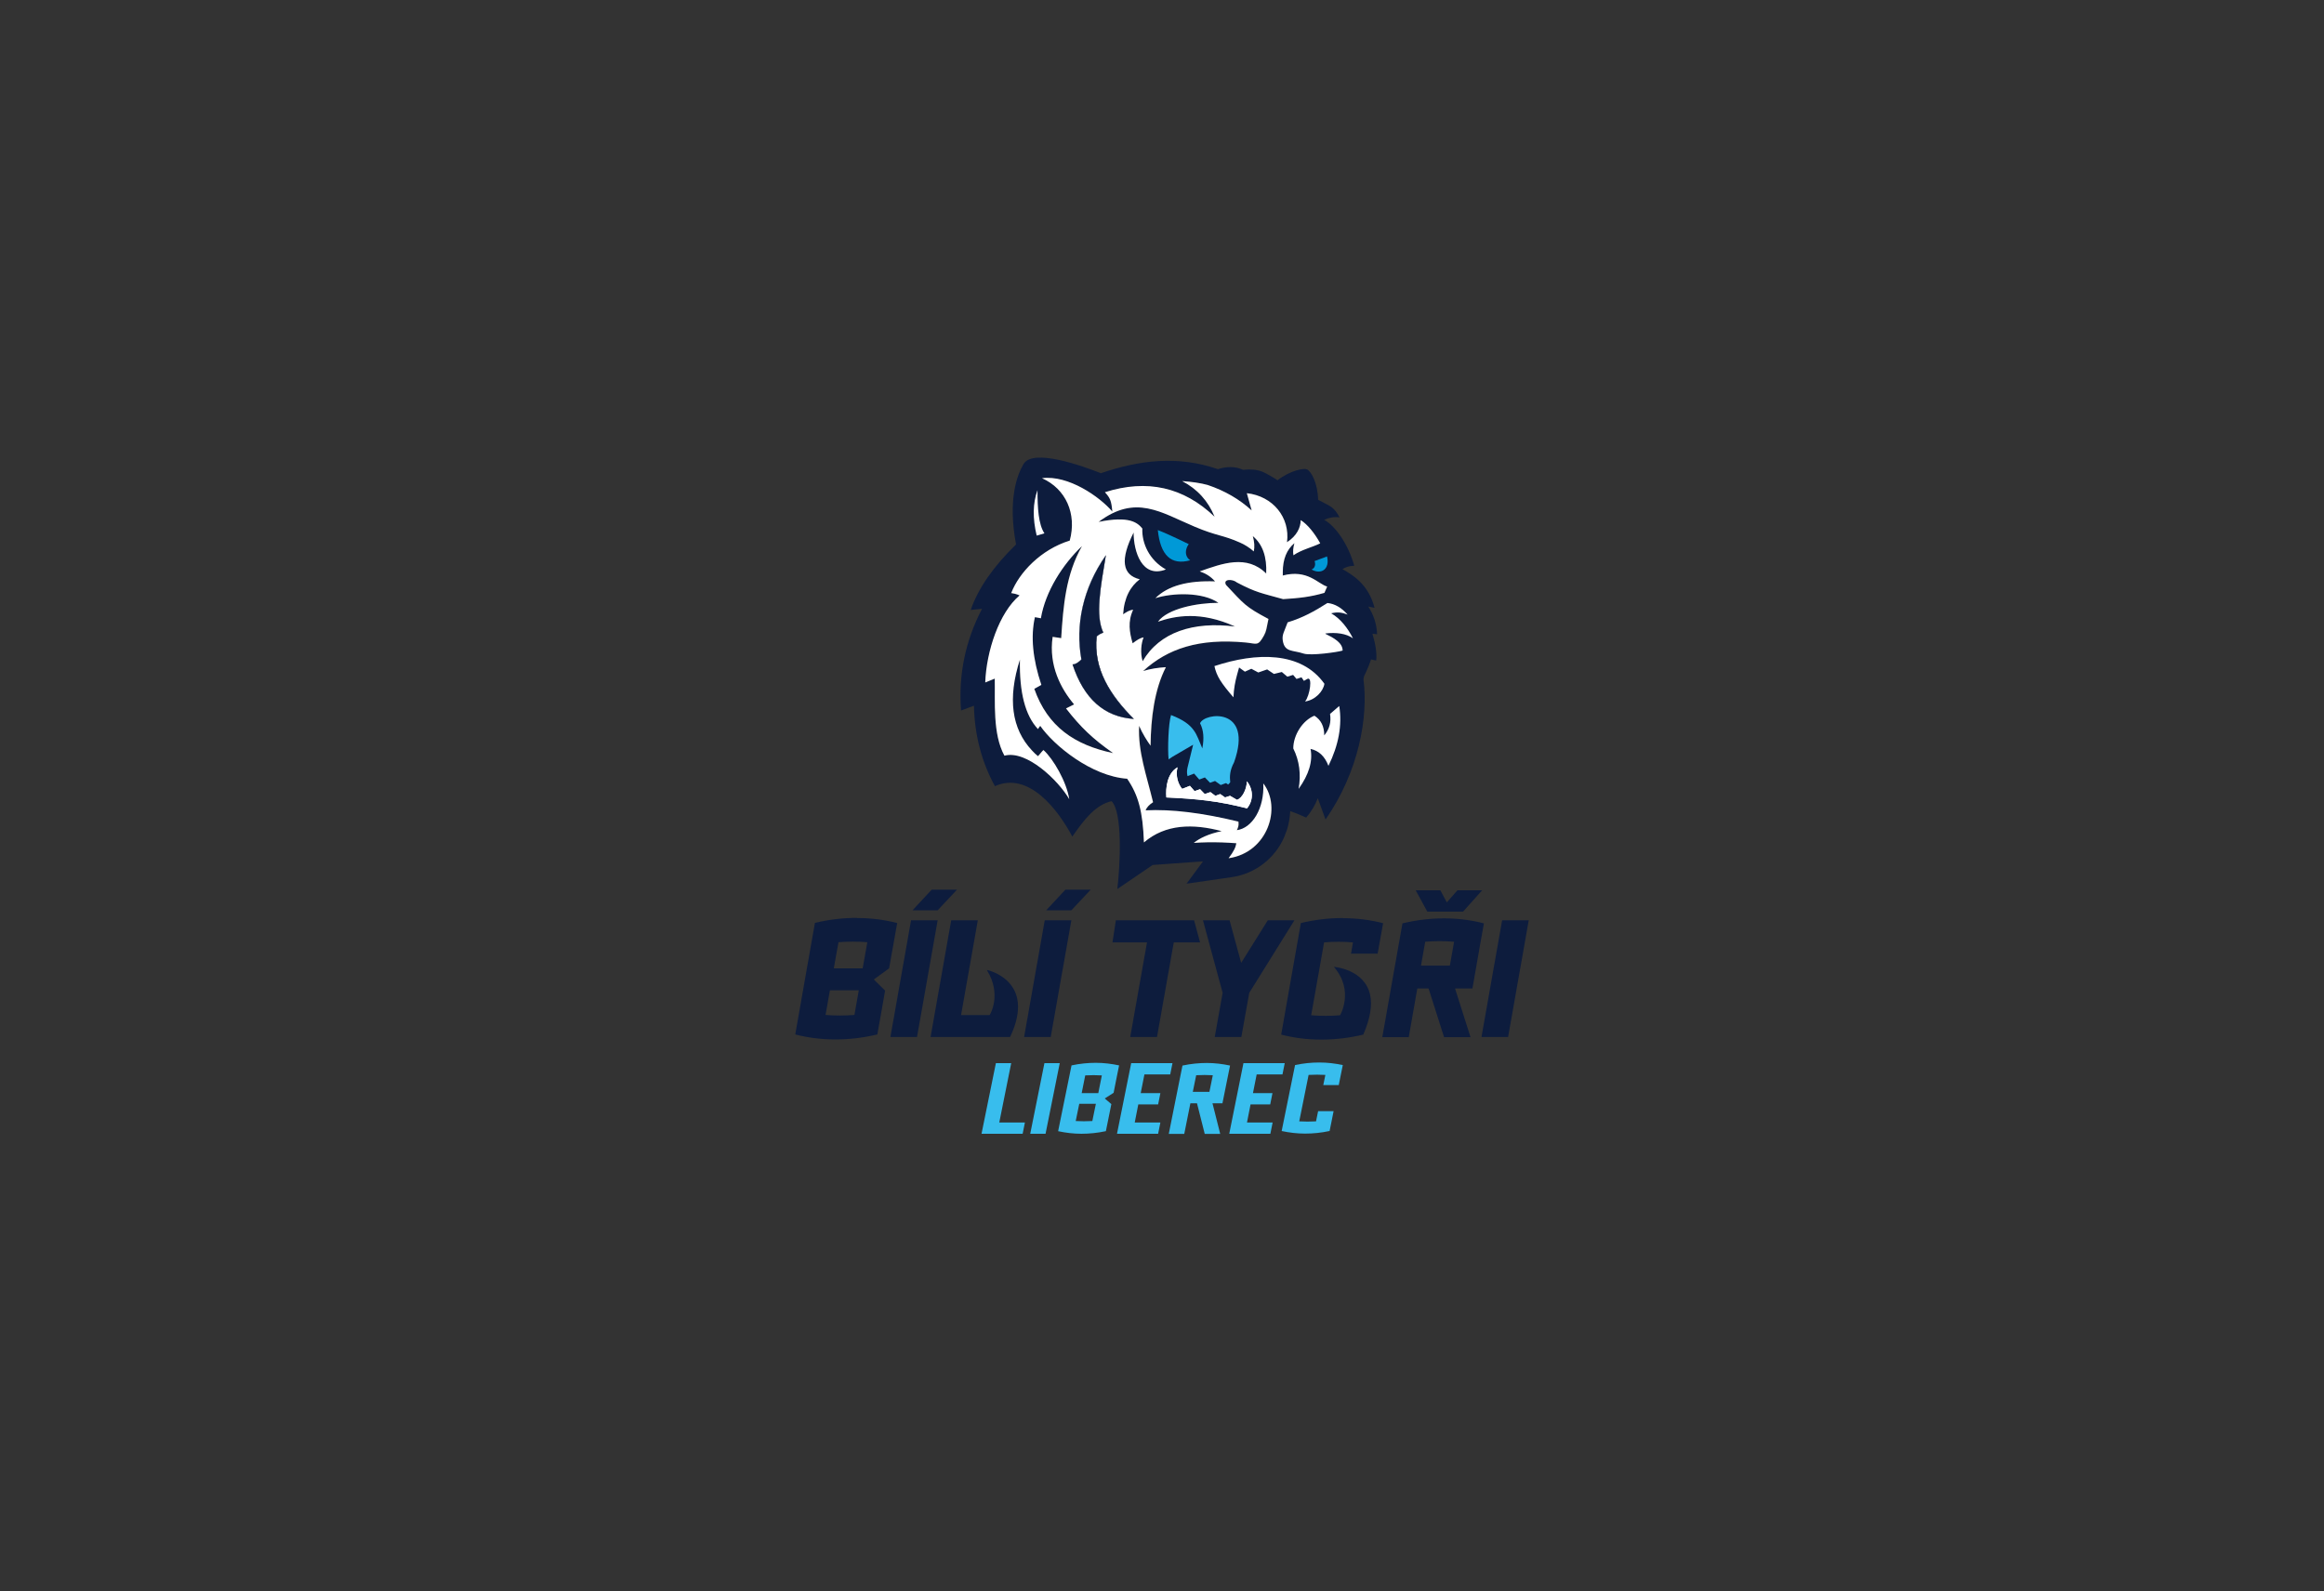 <?xml version="1.0" encoding="UTF-8"?>
<svg id="Vrstva_1" xmlns="http://www.w3.org/2000/svg" version="1.1" viewBox="0 0 1441 987">
  <rect x="0" y="0" width="1441" height="987" fill="#333333" stroke="none"/>
  <!-- Generator: Adobe Illustrator 29.1.0, SVG Export Plug-In . SVG Version: 2.1.0 Build 142)  -->
  <rect width="1441" height="987" fill="none"/>
  <g>
    <path d="M758,684.2l3.2-15.9h0l1.5-7.4h0c-4.7-1-9.5-1.6-14.4-1.6s-9.9.5-15.1,1.6h0l-1.5,7.4h0l-7,35h9.6l3.8-19h4.1l4.8,19h9.6l-4.8-19h6.3ZM749.9,677.2h-10.3l2.1-10.3c3.5-.2,7-.2,10.3,0l-2.1,10.3Z" fill="#38bded"/>
    <polygon points="635.5 696.2 619.6 696.2 627 659.4 617.5 659.4 608.6 703.2 634.1 703.2 635.5 696.2" fill="#38bded"/>
    <polygon points="657.1 659.4 647.6 659.4 638.8 703.2 648.3 703.2 657.1 659.4" fill="#38bded"/>
    <polygon points="719.5 696.2 703.6 696.2 705.8 685 718.1 685 719.5 678 707.3 678 709.6 666.4 725.6 666.4 727 659.4 701.4 659.4 692.6 703.2 718.1 703.2 719.5 696.2" fill="#38bded"/>
    <polygon points="789.1 696.2 773.2 696.2 775.4 685 787.6 685 789 678 776.9 678 779.2 666.4 795.2 666.4 796.6 659.4 771 659.4 762.2 703.2 787.7 703.2 789.1 696.2" fill="#38bded"/>
    <path d="M685.7,701.6h0l1.5-7.4h0l1.9-9.4-4.1-3.5,5.5-3.5,1.9-9.6h0l1.5-7.4h0c-4.7-1-9.5-1.6-14.4-1.6s-10,.5-15.1,1.6l-1.5,7.4-5.3,26-1.5,7.4c4.7,1,9.5,1.6,14.4,1.6s9.9-.5,15.1-1.6h0s0,0,0,0ZM683.2,667l-2.2,11h-10.3l2.2-11c3.5-.2,7-.2,10.3,0ZM669.2,684.6h10.3l-2.2,10.7c-3.5.2-7,.2-10.3,0l2.2-10.7Z" fill="#38bded"/>
    <path d="M824.4,701.6l1.5-7.4,1-5h-9.6l-1.3,6.3c-3.5.2-7,.2-10.4,0l5.8-28.8c3.5-.2,7-.2,10.4,0l-1.3,6.3h9.6l1-5,1.5-7.4c-4.7-1-9.5-1.6-14.5-1.6s-10,.5-15.1,1.6l-1.5,7.4-5.3,26.1-1.5,7.4c4.7,1,9.5,1.6,14.5,1.6s10-.5,15.1-1.6h0Z" fill="#38bded"/>
    <polygon points="769.6 597.2 762.4 570.8 745.9 570.8 758.1 615.8 753.2 643.2 769.7 643.2 774.6 615.8 802.6 570.8 786.1 570.8 769.6 597.2" fill="#0d1c3d"/>
    <polygon points="691.9 570.8 691.9 570.8 691.9 570.8 689.8 584.5 711.2 584.5 700.8 643.2 717.4 643.2 727.8 584.5 744.1 584.5 740.4 570.8 691.9 570.8" fill="#0d1c3d"/>
    <path d="M913,613l4.5-25.7h0l2.6-14.6h0c-8.1-2.1-16.3-3.1-24.7-3.1s-17.1,1-25.8,3.1h0l-2.6,14.6h0l-9.9,56h16.4l5.3-30.2h7l9.6,30.2h16.4l-9.6-30.2h10.8s0,0,0,0ZM899,598.9h-17.9l2.6-14.8c6-.5,12-.5,17.9,0l-2.6,14.8Z" fill="#0d1c3d"/>
    <polygon points="552.1 643.2 568.6 643.2 581.4 570.8 564.9 570.8 552.1 643.2" fill="#0d1c3d"/>
    <polygon points="635 643.2 651.5 643.2 664.3 570.8 647.8 570.8 635 643.2" fill="#0d1c3d"/>
    <polygon points="931.4 570.8 918.6 643.2 935.1 643.2 947.9 570.8 931.4 570.8" fill="#0d1c3d"/>
    <path d="M531.3,569.3c-8.5,0-17.2,1-26,3.1l-12.2,69.2c8.1,2.1,16.4,3.1,24.9,3.1s17.2-1,26-3.1h0l2.6-14.6,2.2-12.6-7-6.9,9.5-6.9,2.4-13.5,2.6-14.6h0c-8.1-2.1-16.4-3.1-24.9-3.1h0ZM529.8,629.5c-6,.5-12,.5-17.9,0l2.7-15.3h17.9l-2.7,15.3ZM534.9,600.6h-17.9l2.9-16.2c6-.5,12-.5,17.9,0l-2.9,16.2Z" fill="#0d1c3d"/>
    <polygon points="593.4 551.8 577.7 551.8 565.8 564.6 581.4 564.6 593.4 551.8" fill="#0d1c3d"/>
    <polygon points="648.7 564.6 664.3 564.6 676.3 551.8 660.6 551.8 648.7 564.6" fill="#0d1c3d"/>
    <polygon points="894.3 565.4 897.9 565.4 907.2 565.4 919 552.2 903.7 552.2 897.1 559.7 893.1 552.2 877.8 552.2 885 565.4 894.3 565.4" fill="#0d1c3d"/>
    <path d="M832.6,569.4c-8.5,0-17.2,1-26,3.1h0l-12.2,69.2h0c8.1,2.1,16.4,3.1,24.9,3.1s17.2-1,26-3.1h0c4.6-10.6,5.5-18.5,4.3-24.4h0c-3.4-16.3-22.5-17.6-22.5-17.6,12.8,14.9,3.8,30,3.8,30-6,.5-12,.5-17.9,0l8-45.2c6-.5,12-.5,17.9,0l-1.2,7h16.5l3.4-18.9c-8.1-2.1-16.4-3.1-24.9-3.1h0Z" fill="#0d1c3d"/>
    <path d="M612,601.8c9.3,15.1,1.9,27.5,1.6,27.8h-17.7l10.4-58.8h-16.5l-12.8,72.4h49.3c16.7-35.1-14.3-41.6-14.3-41.6h0q0,0,0,0Z" fill="#0d1c3d"/>
    <path d="M690.2,467c-23.8-5-40.6-16.3-48.9-39.9,2.9-1.6,4.3-2.4,4.3-2.4-5.4-16.1-6.7-30.1-4-42,2.3.4,3.5.6,3.7.7,0,0,0,0,0,0,2.8-16.7,13.6-33.5,25.5-44.8-10.1,17.8-11.6,37-12.9,57.1-3.6-.6-5.3-.8-5.3-.8-2.6,18,5.3,32.4,13.3,41.9-3.3,1.7-5,2.5-5,2.5,9,11.6,16.6,18.9,29.2,27.7h0Z" fill="#0d1c3d" fill-rule="evenodd"/>
    <path d="M703,445.9c-18.3-1.2-31-12.5-38-33.8h0s2.3.2,5.5-3.1c-3.8-21.2.8-44,15.2-64.6-3.4,20.5-6.6,37.3-1.6,48-2.7.9-4.1,2.4-4.1,2.4-2.1,20.1,8.3,36.4,23.1,51.2h0Z" fill="#0d1c3d" fill-rule="evenodd"/>
    <path d="M765.9,388.7s0,0-.1,0c0,0,0,0,.1,0h0Z" fill="#0d1c3d" fill-rule="evenodd"/>
    <path d="M681.3,323.7c23-17.3,38.5-5.9,59.6,3,13.7,5.8,17.5,5.1,28,9.8,2.8,1.2,5.9,3.1,8.6,5.5.6-2.8.4-5.9-.6-9.5,6.1,5.1,8.8,12.9,8.3,23.3-12.1-12.1-27.4-6.3-41.3-1.4,3.6,1.2,6.8,3.1,9.5,6.2-16.6-.6-29.2,2.6-37,10.4,10.8-3.4,29.3-3.9,39.1,2.9-13.3,0-31.6,3.6-37.5,11.7,10.8-3.7,26.5-6.7,47.8,3-25.9-3.3-46.8,3.5-57.3,21.5-1.6-5.1-.9-11.2.6-14.8-2.2.4-4.2,1.7-6.8,3.7-2-6.9-3.1-13.5.3-20.8-2.3.2-4.1,1.4-6.2,2.8.6-10.4,4.6-17.4,10.3-21.7-11-2.7-12.2-12.3-3.8-29,0,11.8,5.2,28.6,20,22.9-10.3-5.8-15-16.3-14.6-25.4-3-3.6-7.9-8-27.1-4.1h0Z" fill="#0d1c3d" fill-rule="evenodd"/>
    <path d="M853.9,393.4c-.3-6.2-2.1-12-5.5-17.2,0,0,1.3.3,3.9.8-3.9-15-14-20.6-19.9-24,1.9-1.2,4-2,7.3-2.1-3.8-13.5-11.6-24.5-18.6-28.5,2.8-1.3,6.1-2,9.5-1.5-3.6-6.6-5.2-6.6-13.3-10.9-.2-10.3-4.3-17.8-7-18.9-1.6-.8-9.9.4-18.2,6.8-.9-.9-8.3-5-9.5-5.4-3.5-1.3-7.5-1.6-11.8-1.1-2.5-1.1-5.1-1.7-7.8-1.7-2.6,0-5.1.4-7.8,1.3-25.2-8.7-49.1-5.5-72.6,2.5-11.2-4.4-42.2-15.7-48-5.6-4,6.9-9.8,22-4.6,49.8-14.2,13.8-23.5,27.3-28.1,40.6,4.7-.4,7-.7,7-.7-10.3,19.8-14.7,40.9-13,63.1,5.4-2,8-3,8-3,.4,18.3,4.8,35,13,49.9h0c21.1-9.4,39.3,14.9,48,31.3,7.4-10.8,14.5-19.7,24.3-22,7,7,5.4,39.2,3.6,54.5l21.9-14.9,26.2-1.9c1.8-.1,3.5-.2,5-.3l-10.2,13.8,27.7-4c7.8-1.1,14.4-4.1,19.9-8.3,5.7-4.4,10-10,12.8-16.2l1.9-5c1.2-3.8,1.8-7.7,2-11.5,3.5,1.2,6.8,2.6,9.9,4,3.1-3.6,5.5-7.6,7.2-12,0,0,1.6,4.4,4.8,13.2,20.7-29.8,26.6-63.8,23.5-87.1.1-.5.3-1.2.4-1.9,1.6-3.1,3.1-6.6,4.3-10.3,0,0,1.1.2,3.2.7.5-4.2-.3-9.8-2.3-16.6,0,0,.9,0,2.8.3h0ZM761.8,532.3c3.3-4.5,4.4-6.8,4.8-9.3-3.1-.3-6-.4-9-.5-6.3-.2-11.9,0-17.4.3,3.6-2.9,9.1-5.6,17.3-7.3-17.8-4.8-34.8-4.5-48.2,7-.7-19.3-3.5-29.4-10.4-39.5-22.3-1.5-45.5-20.6-53.9-32.8-.5.6-1,1.3-1.4,2-7.9-8.3-11.7-22.7-11.2-43.1-7.8,24.1-5.3,42.9,7.5,56.4,1.2,1.3,2.4,2.5,3.7,3.5,1.3-1.3,2.4-3,3.4-3.8,6.1,5.5,14.3,19.7,16,30.5-6.7-11.6-26.5-30.7-40.2-27-7.4-13.4-5.7-33.6-6-47.8,0,0-2,.8-5.9,2.4.8-19.4,8.7-43.2,21.3-54,0,0-2-1.1-4.9-1.4,0,0-.2,0-.3,0,0,0,0-.2.1-.3,4.8-12.2,18.1-26.7,36.2-32.3,4.5-16.6-2.4-32.1-17.2-38.7,16.3-2.1,35.8,11.5,43.6,20.7-.5-6.7-1.3-8.3-4.6-12,26.1-8.3,48.8-3.2,68,15.2-4-9.8-10.7-17.1-20.1-22.1,5.9.4,11.5,1.2,15.8,2.4,10.7,3.6,19.8,8.9,27.3,15.8-2-7.1-3-10.7-3-10.7,16.3,1.7,27,15.1,24.9,30.4,6.1-4,8.6-9.2,8.5-13.7,4.2,2.6,8.7,8.2,12.1,14.4-4.8,2.4-11.6,3.9-16.6,7.4-.4-2.2-.1-4.8.6-7.5-4.8,4-7.2,10-7.2,17.9s0,1.5,0,2.3c15.6-4.2,22.1,5.3,27.7,6.8l-1.7,3.9c-8.8,2.5-16,3.3-25.6,3.9-13.6-3.8-16.6-4-28.6-10.3-2.9-2.4-8.9-2.3-6.8,1.5,11.3,12,11.8,13.4,26.3,21.1-1.2,5.7-1.2,7.6-2.8,10.3-3.8,6.8-4.3,4.9-11.3,4.3-28.9-2.8-48.4,3.6-63.6,17.7,4.4-1.3,9.1-2.1,14.1-2.4-7.1,13.9-9.3,31.4-9.5,48.7-2.4-3.2-4.9-7.4-7.1-12.3-.8,15.8,4.6,30.5,8.6,47.2v.2c-2.3,1.4-3.8,3.1-4.6,5,15.9-.8,35.1,1.6,57.6,7,0,.7.6,2.2-1,5.3,9.5-1.2,17.2-13.5,16.4-29,11.5,15,2.7,42.9-21.5,46.4h0Z" fill="#0d1c3d" fill-rule="evenodd"/>
    <path d="M773.1,501.5c4.7-5.5,3.6-12.7,0-16.9h0c0,4.8-2.8,10.4-6.1,11.5l-4.3-2.5-3.1,1-3-2.1-3,1.1-3.1-2.3-3.5,1.2-2.9-3-3.4,1.2-2.9-3.3-4.8,1.9c-2.5-3-4.2-7.9-2.9-13.4-6.5,3.8-7.4,13-6.9,18.7,19.1.9,31.6,2.1,50.2,6.8h-.1c0,0,0,0,0,0Z" fill="#fff" fill-rule="evenodd"/>
    <path d="M724.6,471.1c-.7-6.7-.1-22.5,1.5-27.6,15.2,5.8,15.6,12.1,19.4,20.7,1.2-6.2.8-11.4-1.4-15.6,2.6-6.7,33.3-10.4,21.1,24.2-2.7,5-2.8,8.9-2.4,12.4-.4.5-.8,1-1.3,1.4h0l-1.3-.9-3.3,1.2-3.5-2.5-3.1,1.1-3.2-3.3-3.5,1.3-3.2-3.7-4.1,1.6v-.2c-.4-1.5-.4-3.2,0-5l3.5-14.3-12.7,7.4c-.8.5-1.6,1.1-2.4,1.6h0c0,0,0,0,0,0Z" fill="#38bded" fill-rule="evenodd"/>
    <path d="M821.9,392.9c6.4-.8,12.8,0,17,3-3.2-6.3-7.7-12.2-13.5-15.5,4.2-1,6.7-.5,10.2.8-3.8-4.3-7.9-6.7-12.5-7.2-8,5.1-15.4,9.2-24.7,12-2.2,6.1-3.6,7.6-3,11.4,1.2,7.3,6.1,5.7,13,8h0c4.5,1.4,21.1-.9,24.1-1.9,0-4.9-5.6-7.9-10.7-10.4h0ZM818.5,337s0,0,0,0h0s0,0,0,0h0ZM679.9,394.7s1.4-1.4,4.1-2.4c-5-10.7-1.7-27.5,1.6-48-14.4,20.6-19,43.4-15.2,64.6-3.2,3.2-5.5,3-5.5,3h0c7,21.4,19.7,32.7,38,33.9-14.8-14.8-25.3-31.1-23.1-51.2h0ZM626.8,368c0,0,0-.2.1-.3,0,0,0,.2-.1.3,0,0,0,0,0,0h0Z" fill="#fff" fill-rule="evenodd"/>
    <path d="M795.4,357.1c0-.8,0-1.5,0-2.3,0-7.9,2.4-13.9,7.2-17.9-.8,2.8-1,5.3-.6,7.5,5-3.5,11.8-5,16.6-7.4-3.4-6.2-7.9-11.8-12.1-14.4,0,4.5-2.4,9.8-8.5,13.7,2-15.3-8.7-28.6-24.9-30.4,0,0,1,3.6,3,10.7-7.5-6.9-16.6-12.2-27.3-15.8-4.3-1.2-9.9-2-15.8-2.4,9.4,4.9,16.1,12.3,20.1,22.1-19.2-18.4-41.9-23.5-68-15.2,3.3,3.6,4,5.3,4.6,12-7.8-9.2-27.3-22.8-43.6-20.7,14.8,6.6,21.7,22.1,17.2,38.7-18.1,5.6-31.4,20-36.2,32.3,0,0,0,.2-.1.3,0,0,.2,0,.3,0,2.9.4,4.9,1.4,4.9,1.4-12.7,10.7-20.6,34.6-21.3,54,3.9-1.6,5.9-2.4,5.9-2.4.3,14.1-1.4,34.4,6,47.8,13.7-3.7,33.5,15.4,40.2,27-1.7-10.9-9.9-25-16-30.5-1,.8-2.1,2.5-3.4,3.8-1.3-1-2.5-2.2-3.7-3.5-12.7-13.5-15.2-32.3-7.5-56.4-.4,20.4,3.3,34.7,11.2,43.1.4-.7.9-1.4,1.4-2,8.4,12.1,31.6,31.2,53.9,32.8,6.9,10.1,9.7,20.2,10.4,39.5,13.4-11.5,30.5-11.7,48.2-7-8.2,1.7-13.7,4.4-17.3,7.3,5.5-.4,11.2-.5,17.4-.3,2.9.1,5.9.3,9,.5-.4,2.4-1.4,4.8-4.8,9.3,24.2-3.5,33.1-31.4,21.5-46.4.8,15.5-6.9,27.8-16.4,29,1.6-3.1.9-4.7,1-5.3-22.5-5.5-41.7-7.8-57.6-7,.8-2,2.4-3.6,4.6-5v-.2c-4-16.6-9.4-31.3-8.6-47.2,2.2,5,4.8,9.1,7.1,12.3.2-17.3,2.4-34.8,9.5-48.7-4.9.3-9.6,1-14.1,2.4,15.3-14,34.7-20.4,63.6-17.7,7,.7,7.5,2.5,11.3-4.3,1.5-2.7,1.6-4.5,2.8-10.3-14.5-7.7-15-9.1-26.3-21.1-2.1-3.7,3.9-3.9,6.8-1.5,12,6.3,15,6.5,28.6,10.3,9.6-.6,16.8-1.3,25.6-3.9l1.7-3.9c-5.6-1.5-12.1-11-27.7-6.8h0ZM641.4,427.2c2.9-1.6,4.3-2.4,4.3-2.4-5.4-16.1-6.7-30.1-4-42,2.3.4,3.5.6,3.7.7,0,0,0,0,0,0,2.8-16.7,13.6-33.5,25.5-44.8-10.1,17.8-11.6,37-12.9,57.1-3.6-.6-5.3-.8-5.3-.8-2.6,18,5.3,32.4,13.3,41.9-3.3,1.7-5,2.5-5,2.5,9,11.6,16.6,18.9,29.2,27.7-23.8-5-40.6-16.3-48.9-39.9h0ZM665,412h0s2.3.2,5.5-3.1c-3.8-21.2.8-44,15.2-64.6-3.4,20.5-6.6,37.3-1.6,48-2.7.9-4.1,2.4-4.1,2.4-2.1,20.1,8.3,36.4,23.1,51.2-18.3-1.2-31-12.5-38-33.8h0ZM785.2,355.8c-12.1-12.1-27.4-6.3-41.3-1.4,3.6,1.2,6.8,3.1,9.5,6.2-16.6-.6-29.2,2.6-37,10.4,10.8-3.4,29.3-3.9,39.1,2.9-13.3,0-31.6,3.6-37.5,11.7,10.8-3.7,26.5-6.7,47.8,3,0,0,0,0,.1,0h0s0,0-.1,0c-25.9-3.3-46.8,3.5-57.3,21.5-1.6-5.1-.9-11.2.6-14.8-2.2.4-4.2,1.7-6.8,3.7-2-6.9-3.1-13.5.3-20.8-2.3.2-4.1,1.4-6.2,2.8.6-10.4,4.6-17.4,10.3-21.7-11-2.7-12.2-12.3-3.8-29,0,11.8,5.2,28.6,20,22.9-10.3-5.8-15-16.3-14.6-25.4-3-3.6-7.9-8-27.1-4.1,23-17.3,38.5-5.9,59.6,3,13.7,5.8,17.5,5.1,28,9.8,2.8,1.2,5.9,3.1,8.6,5.5.6-2.8.4-5.9-.6-9.5,6.1,5.1,8.8,12.9,8.3,23.3h0Z" fill="#fff" fill-rule="evenodd"/>
    <path d="M753.1,413.1c25.7-8.5,53.7-9.3,68.1,11-.7,4.7-5.7,10.1-12,11,3-3.6,4.8-15.8,1.4-14l-2.1,1.2-1.5-2.2-3.1,1-2.1-2.5-3.6,1.1-3.4-2.9-4.9,1.2-4.2-2.8-5.5,1.9-4.3-2.3-4,1.8-3.6-2.6-1.2,4.3c-.6,2.2-1.1,4.3-1.5,6.6-.4,2.4-.7,4.9-.8,7.6-3.5-4-6.3-7.5-8.3-10.7-1.8-2.9-2.9-5.8-3.5-8.7h0Z" fill="#fff" fill-rule="evenodd"/>
    <path d="M647.6,330.8c-5.7,1.7-4.8,1.4-4.8,1.4-2.6-10.8-2.4-20.2.5-28.2,0,11.2.6,21.2,4.3,26.8h0Z" fill="#fff" fill-rule="evenodd"/>
    <path d="M830.5,437.8l-5.8,5c.8,5.1-.4,9.5-3.6,13.3,0-5.6-2-9.6-6.1-12.2-7.3,2.9-13.1,12-13.1,20.3,3.8,7.7,4.9,16.1,3.3,25.1,6.4-8.9,8.9-17.2,7.4-24.8,5.1,1.1,8.8,4.5,11.1,10.5,6.3-12.8,8.6-25.2,6.7-37.1h0s0,0,0,0Z" fill="#fff" fill-rule="evenodd"/>
    <path d="M773.1,501.5c4.7-5.5,3.6-12.7,0-16.9h0c0,4.8-2.8,10.4-6.1,11.5l-4.3-2.5-3.1,1-3-2.1-3,1.1-3.1-2.3-3.5,1.2-2.9-3-3.4,1.2-2.9-3.3-4.8,1.9c-2.5-3-4.2-7.9-2.9-13.4-6.5,3.8-7.4,13-6.9,18.7,19.1.9,31.6,2.1,50.2,6.8h-.1c0,0,0,0,0,0Z" fill="#fff" fill-rule="evenodd"/>
    <path d="M703,445.9c-18.3-1.2-31-12.5-38-33.8h0s2.3.2,5.5-3.1c-3.8-21.2.8-44,15.2-64.6-3.4,20.5-6.6,37.3-1.6,48-2.7.9-4.1,2.4-4.1,2.4-2.1,20.1,8.3,36.4,23.1,51.2h0Z" fill="#0d1c3d" fill-rule="evenodd"/>
    <path d="M717.9,328.7c1.6,15.8,8.3,22.1,20.1,18.8-1.1-.7-1.9-1.7-2.4-3.1-.7-2.3,0-4.9,1.5-6.9-9.4-4.6-15.9-7.5-19.4-8.8h0,0Z" fill="#0099d7" fill-rule="evenodd"/>
    <path d="M822.8,345c2,8.2-3.8,11.6-9.6,8.2.7-.2,1.3-.7,1.7-1.3.7-1.1.7-2.6.2-3.9,3.8-1.4,0,0,7.8-2.9h0Z" fill="#0099d7" fill-rule="evenodd"/>
    <path d="M626.8,367.9c0,0,.2,0,.3,0,0,0-.2,0-.3,0,0,0,0,0,0,0Z" fill="#fff" fill-rule="evenodd"/>
  </g>
</svg>